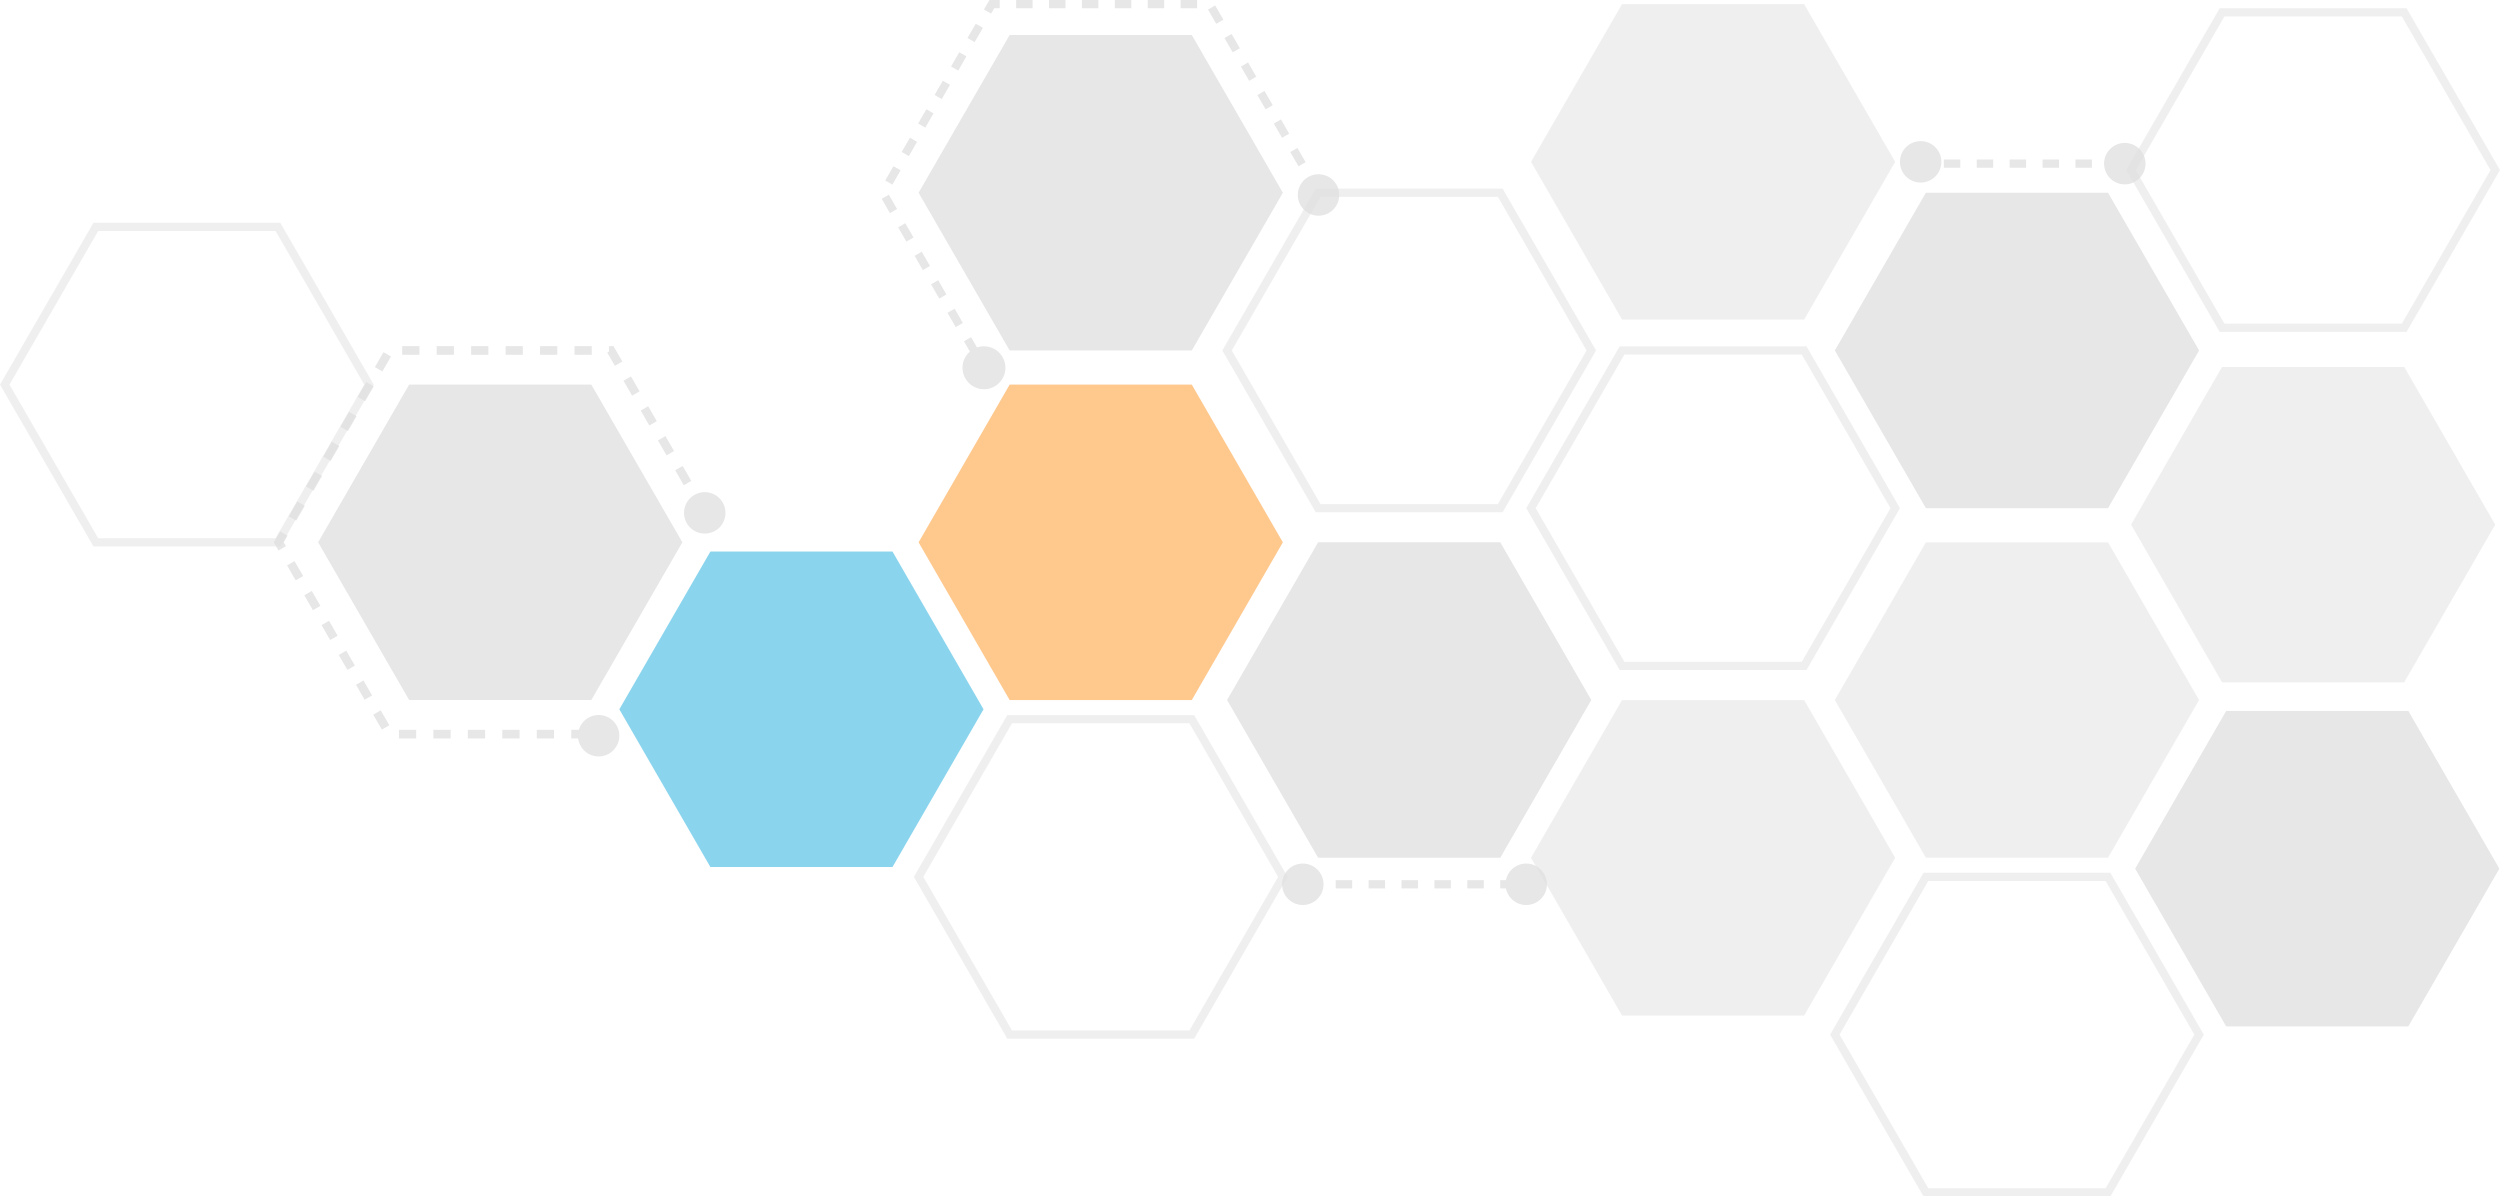<svg xmlns="http://www.w3.org/2000/svg" width="491.562" height="235.249" viewBox="0 0 491.562 235.249"><defs><style>.a{opacity:0.6;}.b{fill:#ff8b11;}.b,.c{opacity:0.8;}.c,.d{fill:#ccc;}.d,.e{opacity:0.5;}.e{fill:#16abdc;}</style></defs><g transform="translate(-986.517 -224.5)"><g transform="translate(1244.353 88.531)"><g transform="translate(-333.256 152.089)"><g transform="translate(0 -82.12)"><g class="a" transform="translate(-46.097 66)"><g transform="translate(121.517)"><g transform="translate(0 0.809)"><path class="b" d="M68.052,310.078h35.81l17.905-31.012-17.905-31.012H68.052L50.147,279.066Z" transform="translate(130.472 -173.238)"/><path class="c" d="M145.019,349.423h35.81l17.9-31.013-17.9-31.012h-35.81l-17.9,31.012Z" transform="translate(114.158 -181.578)"/><path class="d" d="M199.417,230.973l-18.372,31.821H144.3l-18.372-31.821L144.3,199.151h36.744Zm-19.305,30.2,17.438-30.2-17.438-30.2H145.235l-17.438,30.2,17.438,30.2Z" transform="translate(114.409 -162.873)"/><path class="d" d="M275.244,270.327l-18.372,31.821H220.129l-18.372-31.821,18.372-31.821h36.744Zm-19.305,30.2,17.438-30.2-17.438-30.2H221.062l-17.438,30.2,17.438,30.2Z" transform="translate(98.336 -171.214)"/><path class="d" d="M424.96,185.962l-18.372,31.821H369.845l-18.371-31.821,18.371-31.821h36.744Zm-19.305,30.2,17.438-30.2-17.438-30.2H370.779l-17.438,30.2,17.438,30.2Z" transform="translate(66.602 -153.332)"/><path class="d" d="M351.06,401.675,332.688,433.5H295.944l-18.371-31.821,18.371-31.821h36.744Zm-19.306,30.2,17.439-30.2-17.439-30.2H296.878l-17.438,30.2,17.438,30.2Z" transform="translate(82.266 -199.055)"/><path class="d" d="M122.45,362.321l-18.372,31.821H67.334L48.962,362.321,67.334,330.5h36.743Zm-19.306,30.2,17.438-30.2-17.438-30.2H68.267l-17.438,30.2,17.438,30.2Z" transform="translate(130.723 -190.714)"/><path class="d" d="M-105.566,239.495l-18.372,31.821h-36.743l-18.372-31.821,18.372-31.821h36.743Zm-19.305,30.2,17.438-30.2-17.438-30.2h-34.877l-17.438,30.2,17.438,30.2Z" transform="translate(179.054 -164.679)"/><path class="c" d="M68.052,222.849h35.81l17.905-31.012-17.905-31.012H68.052L50.147,191.836Z" transform="translate(130.472 -154.749)"/><path class="c" d="M-81.778,310.069h35.81l17.905-31.012-17.905-31.012h-35.81l-17.9,31.012Z" transform="translate(162.23 -173.236)"/><path class="d" d="M220.847,388.786h35.81l17.9-31.012-17.9-31.012h-35.81l-17.9,31.012Z" transform="translate(98.085 -189.921)"/><path class="d" d="M296.662,349.423h35.81l17.905-31.013L332.472,287.4h-35.81L278.757,318.41Z" transform="translate(82.015 -181.578)"/><path class="c" d="M296.662,262.2h35.81l17.905-31.012-17.905-31.012h-35.81l-17.9,31.012Z" transform="translate(82.015 -163.09)"/><path class="d" d="M220.847,215.139h35.81l17.9-31.012-17.9-31.012h-35.81l-17.9,31.012Z" transform="translate(98.085 -153.115)"/><path class="d" d="M370.563,305.661h35.81l17.9-31.012-17.9-31.012h-35.81l-17.9,31.012Z" transform="translate(66.351 -172.302)"/><path class="c" d="M371.589,391.5H407.4l17.9-31.012-17.9-31.012h-35.81l-17.9,31.012Z" transform="translate(66.134 -190.496)"/></g><g transform="translate(373.58 27.75)"><path class="c" d="M303.15,191.373a4.07,4.07,0,1,0-4.07,4.071A4.07,4.07,0,0,0,303.15,191.373Z" transform="translate(-295.01 -187.303)"/><path class="c" d="M345.944,191.826a4.071,4.071,0,1,0,4.071-4.07A4.07,4.07,0,0,0,345.944,191.826Z" transform="translate(-305.806 -187.399)"/><rect class="c" width="3.235" height="1.617" transform="translate(28.034 3.618)"/><rect class="c" width="3.235" height="1.617" transform="translate(34.504 3.618)"/><rect class="c" width="3.235" height="1.617" transform="translate(8.626 3.618)"/><rect class="c" width="3.235" height="1.617" transform="translate(21.565 3.618)"/><rect class="c" width="3.235" height="1.617" transform="translate(15.095 3.618)"/></g><g transform="translate(252.094 169.801)"><path class="c" d="M196.393,370.824h-1.121v1.618h1.121a4.071,4.071,0,1,0,0-1.618Z" transform="translate(-152.383 -367.562)"/><path class="c" d="M148.988,371.632a4.071,4.071,0,1,0-4.071,4.071A4.071,4.071,0,0,0,148.988,371.632Z" transform="translate(-140.847 -367.562)"/><rect class="c" width="3.235" height="1.617" transform="translate(10.54 3.262)"/><rect class="c" width="3.235" height="1.617" transform="translate(29.949 3.262)"/><rect class="c" width="3.235" height="1.617" transform="translate(36.419 3.262)"/><rect class="c" width="3.235" height="1.617" transform="translate(17.01 3.262)"/><rect class="c" width="3.235" height="1.617" transform="translate(23.48 3.262)"/></g><g transform="translate(173.363)"><rect class="c" width="1.618" height="3.235" transform="translate(77.103 24.293) rotate(-29.993)"/><rect class="c" width="3.235" height="1.618" transform="matrix(0.5, -0.866, 0.866, 0.5, 3.933, 29.883)"/><rect class="c" width="3.235" height="1.618" transform="translate(0.698 35.486) rotate(-60)"/><rect class="c" width="1.618" height="3.235" transform="translate(80.338 29.896) rotate(-29.995)"/><rect class="c" width="3.235" height="1.618" transform="matrix(0.5, -0.866, 0.866, 0.5, 7.168, 24.28)"/><rect class="c" width="1.618" height="3.235" transform="translate(73.868 18.69) rotate(-29.999)"/><rect class="c" width="1.618" height="3.235" transform="matrix(0.866, -0.5, 0.5, 0.866, 6.47, 50.302)"/><rect class="c" width="1.618" height="3.235" transform="matrix(0.866, -0.5, 0.5, 0.866, 12.939, 61.508)"/><rect class="c" width="1.618" height="3.235" transform="matrix(0.866, -0.5, 0.5, 0.866, 0, 39.096)"/><rect class="c" width="1.618" height="3.235" transform="translate(3.235 44.699) rotate(-29.993)"/><rect class="c" width="3.235" height="1.618" transform="translate(10.403 18.678) rotate(-60.001)"/><rect class="c" width="1.618" height="3.235" transform="translate(9.705 55.905) rotate(-29.993)"/><path class="c" d="M61.406,237.033l1.168,2.024a4.215,4.215,0,1,0,1.4-.808l-1.169-2.024Z" transform="translate(-45.232 -169.922)"/><rect class="c" width="3.235" height="1.617" transform="translate(32.902)"/><rect class="c" width="3.235" height="1.617" transform="translate(52.311)"/><rect class="c" width="3.235" height="1.617" transform="translate(45.841)"/><rect class="c" width="3.235" height="1.617" transform="translate(39.371)"/><rect class="c" width="3.235" height="1.617" transform="translate(26.432)"/><path class="c" d="M66.455,153.957l1.4.809.612-1.06h1.077v-1.617H67.534Z" transform="translate(-46.348 -152.089)"/><rect class="c" width="1.618" height="3.235" transform="translate(70.633 13.087) rotate(-29.995)"/><rect class="c" width="3.235" height="1.618" transform="translate(16.873 7.472) rotate(-60.007)"/><rect class="c" width="1.618" height="3.235" transform="translate(67.399 7.484) rotate(-29.994)"/><rect class="c" width="3.235" height="1.618" transform="matrix(0.5, -0.866, 0.866, 0.5, 13.638, 13.075)"/><rect class="c" width="3.235" height="1.617" transform="translate(58.78)"/><rect class="c" width="1.618" height="3.235" transform="translate(64.164 1.881) rotate(-29.993)"/><path class="c" d="M144.768,199.642a4.07,4.07,0,1,0,4.07-4.07A4.07,4.07,0,0,0,144.768,199.642Z" transform="translate(-62.947 -161.305)"/></g><g transform="translate(53.823 68.061)"><rect class="c" width="1.694" height="3.388" transform="translate(16.177 66.586) rotate(-29.982)"/><rect class="c" width="1.695" height="3.388" transform="matrix(0.866, -0.5, 0.5, 0.866, 12.788, 60.719)"/><rect class="c" width="1.694" height="3.388" transform="translate(6.012 48.982) rotate(-30.014)"/><rect class="c" width="1.694" height="3.388" transform="translate(2.625 43.113) rotate(-29.98)"/><rect class="c" width="1.694" height="3.388" transform="translate(78.935 24.403) rotate(-29.986)"/><rect class="c" width="3.388" height="1.694" transform="translate(6.335 27.596) rotate(-60.001)"/><path class="c" d="M-110.754,286.814l.93,1.611,1.467-.847-.441-.765.764-1.323-1.467-.847Z" transform="translate(110.754 -248.247)"/><rect class="c" width="3.388" height="1.694" transform="translate(24.617 75.441)"/><rect class="c" width="3.388" height="1.694" transform="translate(2.947 33.464) rotate(-59.999)"/><rect class="c" width="3.388" height="1.694" transform="translate(31.393 75.441)"/><rect class="c" width="3.388" height="1.694" transform="translate(44.945 75.441)"/><rect class="c" width="3.388" height="1.694" transform="translate(51.722 75.441)"/><rect class="c" width="1.694" height="3.388" transform="translate(19.565 72.455) rotate(-29.987)"/><rect class="c" width="3.388" height="1.694" transform="translate(38.169 75.441)"/><rect class="c" width="1.694" height="3.388" transform="translate(9.4 54.85) rotate(-29.999)"/><rect class="c" width="3.388" height="1.694" transform="translate(52.366)"/><path class="c" d="M-27.537,239.728l1.5,2.594,1.467-.847-1.742-3.017H-27.2v1.074Z" transform="translate(93.115 -238.457)"/><rect class="c" width="3.388" height="1.694" transform="translate(9.723 21.727) rotate(-60)"/><rect class="c" width="3.388" height="1.694" transform="translate(45.59)"/><rect class="c" width="3.388" height="1.694" transform="translate(25.262)"/><rect class="c" width="3.388" height="1.694" transform="translate(32.038)"/><rect class="c" width="3.388" height="1.694" transform="translate(38.814)"/><rect class="c" width="3.388" height="1.694" transform="translate(59.142)"/><rect class="c" width="3.388" height="1.694" transform="translate(13.111 15.858) rotate(-59.999)"/><rect class="c" width="1.695" height="3.388" transform="translate(75.546 18.535) rotate(-30.006)"/><rect class="c" width="3.388" height="1.695" transform="matrix(0.5, -0.866, 0.866, 0.5, 19.887, 4.122)"/><rect class="c" width="1.694" height="3.388" transform="translate(72.158 12.666) rotate(-29.982)"/><rect class="c" width="1.694" height="3.388" transform="matrix(0.866, -0.5, 0.5, 0.866, 68.77, 6.798)"/><rect class="c" width="3.388" height="1.695" transform="matrix(0.5, -0.866, 0.866, 0.5, 16.499, 9.99)"/><path class="c" d="M-8.374,278.962a4.071,4.071,0,0,0,4.07,4.07,4.071,4.071,0,0,0,4.071-4.07A4.071,4.071,0,0,0-4.3,274.891,4.071,4.071,0,0,0-8.374,278.962Z" transform="translate(89.053 -246.18)"/><path class="c" d="M-35.022,333.408h-1.5V335.1h1.364a4.058,4.058,0,0,0,4.017,3.538,4.07,4.07,0,0,0,4.07-4.07,4.07,4.07,0,0,0-4.07-4.07A4.057,4.057,0,0,0-35.022,333.408Z" transform="translate(95.02 -257.967)"/></g></g></g></g></g></g><path class="e" d="M-6.623,349.432h35.81l17.9-31.012-17.9-31.012H-6.623l-17.9,31.012Z" transform="translate(1132.817 45.544)"/></g></svg>